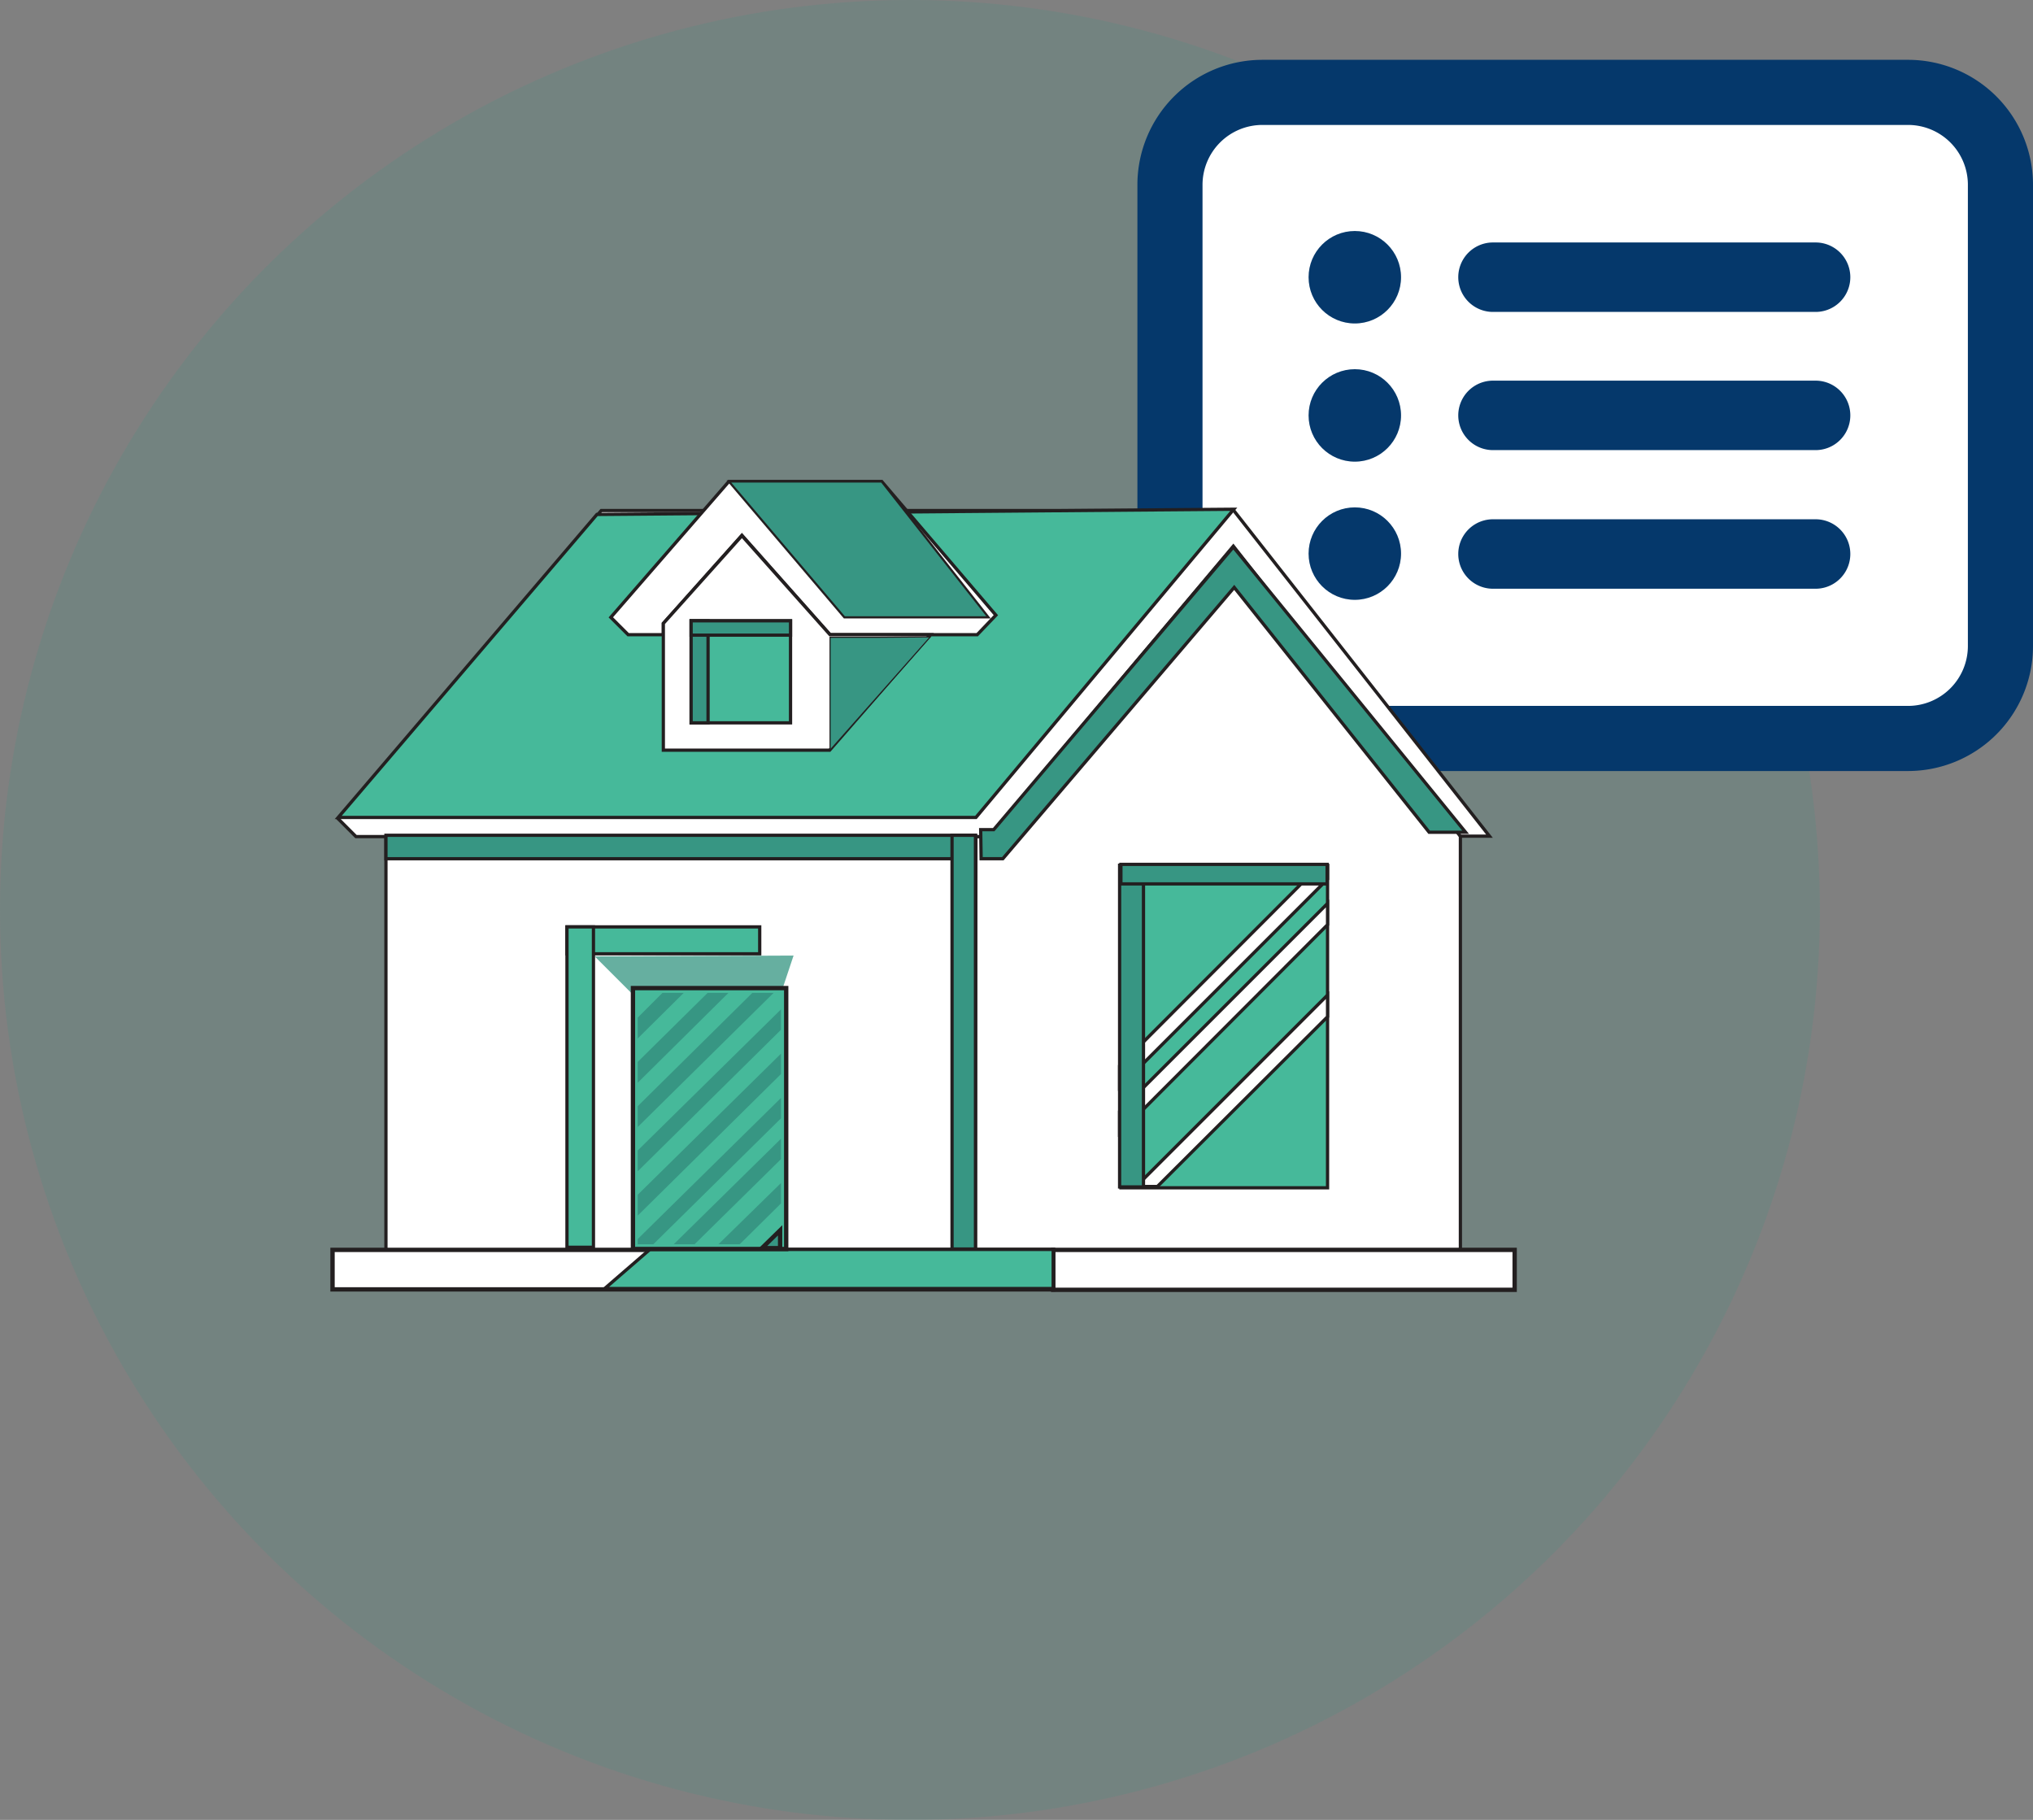 <svg xmlns="http://www.w3.org/2000/svg" viewBox="0 0 468.3 419.2"><rect x="0" y="0" width="468.3" height="419.2" fill="#808080" stroke="none"/><defs><style>.cls-1,.cls-11,.cls-12,.cls-14,.cls-6,.cls-8,.cls-9{fill:#379683;}.cls-1,.cls-8{isolation:isolate;}.cls-1{opacity:0.17;}.cls-2,.cls-4,.cls-5{fill:#fff;}.cls-2{stroke:#05386b;stroke-width:15px;}.cls-11,.cls-12,.cls-13,.cls-14,.cls-2,.cls-4,.cls-5,.cls-6,.cls-7{stroke-miterlimit:10;}.cls-3{fill:#05386b;}.cls-11,.cls-12,.cls-13,.cls-14,.cls-4,.cls-5,.cls-6,.cls-7{stroke:#231f20;}.cls-4,.cls-6,.cls-7{stroke-width:0.75px;}.cls-10,.cls-13,.cls-7{fill:#46b99a;}.cls-8{opacity:0.76;}.cls-11{stroke-width:0.25px;}.cls-12{stroke-width:0.5px;}</style></defs><g id="Layer_2" data-name="Layer 2"><g id="Layer_1-2" data-name="Layer 1"><circle class="cls-1" cx="209.6" cy="209.6" r="209.6"/><path class="cls-2" d="M269.5,42.57a21.3,21.3,0,0,1,21.29-21.29H439.51A21.29,21.29,0,0,1,460.8,42.57V148.81a21.3,21.3,0,0,1-21.29,21.29H290.79a21.3,21.3,0,0,1-21.29-21.29V42.57Z"/><circle class="cls-3" cx="312.08" cy="95.69" r="10.65"/><circle class="cls-3" cx="312.08" cy="63.86" r="10.65"/><circle class="cls-3" cx="312.08" cy="127.52" r="10.65"/><path class="cls-3" d="M343.91,55.85a8,8,0,0,0,0,16h74.31a8,8,0,0,0,0-16Z"/><path class="cls-3" d="M343.91,87.68a8,8,0,0,0,0,16h74.31a8,8,0,0,0,0-16Z"/><path class="cls-3" d="M343.91,119.61a8,8,0,0,0,0,16h74.31a8,8,0,0,0,0-16Z"/><g id="house"><rect class="cls-4" x="88.9" y="192.7" width="135.9" height="95.4"/><polygon class="cls-4" points="284.1 125.8 227.8 192.7 224.8 192.7 224.7 288.1 336.4 288.1 336.4 192.6 284.1 125.8"/><polygon class="cls-4" points="162.3 117.6 138.5 117.6 77.9 188.6 82 192.7 227.8 192.7 284.1 125.8 336.4 192.6 343.1 192.6 284.2 117.6 208.1 117.6 162.3 117.6"/><polygon class="cls-5" points="348.9 297.1 242.6 297.1 242.6 287.9 290.4 287.9 348.9 287.9 348.9 297.1"/><rect class="cls-5" x="76.6" y="287.9" width="166" height="9.1"/><polygon class="cls-6" points="226 197.8 231 197.8 284.3 135.3 329.2 191.7 337.6 191.7 284.1 126 228.9 191.1 225.9 191.1 226 197.8"/><polygon class="cls-7" points="224.8 188.3 77.9 188.3 137.5 118.5 284.2 117.3 224.8 188.3"/><path class="cls-4" d="M229.4,141.7l-26.3-30.8H167.9l-27.2,31.3,4,4h8.1v-2.6l18.1-20.3,20.3,22.9h33.9Z"/><polygon class="cls-4" points="191.2 146.2 170.9 123.4 152.8 143.6 152.8 172.8 191.1 172.8 214.3 146.2 191.2 146.2"/><rect class="cls-6" x="88.9" y="192.4" width="135.8" height="5.4"/><rect class="cls-6" x="219.3" y="192.4" width="5.4" height="95.3"/><polygon class="cls-7" points="242.6 296.8 139.3 296.8 149.7 287.8 242.6 287.8 242.6 296.8"/><polygon class="cls-7" points="258.2 199.3 258.2 273.6 286.9 273.6 292.1 273.6 305.8 273.6 305.8 199.3 258.2 199.3"/><polygon class="cls-8" points="137 220.3 149.3 232.6 154.2 232.6 180.3 258.7 180.3 227.6 182.8 220.1 137 220.3"/><rect class="cls-9" x="145.8" y="227.6" width="5.3" height="59.7"/><rect class="cls-10" x="148.5" y="227.6" width="31.9" height="4.2"/><rect class="cls-7" x="130.6" y="213.5" width="44.4" height="6.2"/><rect class="cls-7" x="130.6" y="213.5" width="6.1" height="73.8"/><polygon class="cls-11" points="214.3 146.7 191.2 172.8 191.2 146.8 201.5 146.8 214.3 146.7"/><polygon class="cls-12" points="227.7 142.2 194.5 142.2 167.9 110.9 203.1 110.9 227.7 142.2"/><rect class="cls-13" x="145.8" y="227.6" width="35.3" height="60.1"/><polygon class="cls-9" points="146.9 249.4 167.8 228.7 163 228.7 146.9 244.6 146.9 249.4"/><polygon class="cls-9" points="146.9 259.6 178.2 228.7 173.3 228.7 146.9 254.8 146.9 259.6"/><polygon class="cls-9" points="146.9 239.2 157.5 228.7 152.6 228.7 146.9 234.4 146.9 239.2"/><polygon class="cls-9" points="146.9 265 146.9 269.8 179.9 237.2 179.9 232.5 146.9 265"/><polygon class="cls-9" points="146.9 275.2 146.9 280 179.9 247.4 179.9 242.7 146.9 275.2"/><polygon class="cls-9" points="170.4 286.6 179.9 277.2 179.9 272.5 165.5 286.6 170.4 286.6"/><polygon class="cls-9" points="150.5 286.6 179.9 257.6 179.9 252.9 146.9 285.4 146.9 286.6 150.5 286.6"/><polygon class="cls-9" points="160 286.6 179.9 267 179.9 262.3 155.2 286.6 160 286.6"/><rect class="cls-7" x="159.2" y="143" width="22.9" height="23.5"/><rect class="cls-6" x="159.2" y="143" width="3.9" height="23.5"/><rect class="cls-6" x="159.2" y="143" width="22.9" height="3.3"/><polygon class="cls-4" points="266.6 273.3 305.8 234.2 305.8 229.2 261.7 273.3 266.6 273.3"/><polygon class="cls-4" points="303.9 199.4 257.9 245.5 257.9 250.4 305.8 202.5 305.8 199.4 303.9 199.4"/><polygon class="cls-4" points="257.9 256 257.9 261 305.8 213 305.8 208.1 257.9 256"/><rect class="cls-6" x="257.9" y="199.3" width="5.5" height="74.1"/><rect class="cls-6" x="258.2" y="199.1" width="47.5" height="4.5"/><polygon class="cls-14" points="179.7 287.5 179.7 283.4 175.5 287.5 179.7 287.5"/></g></g></g></svg>